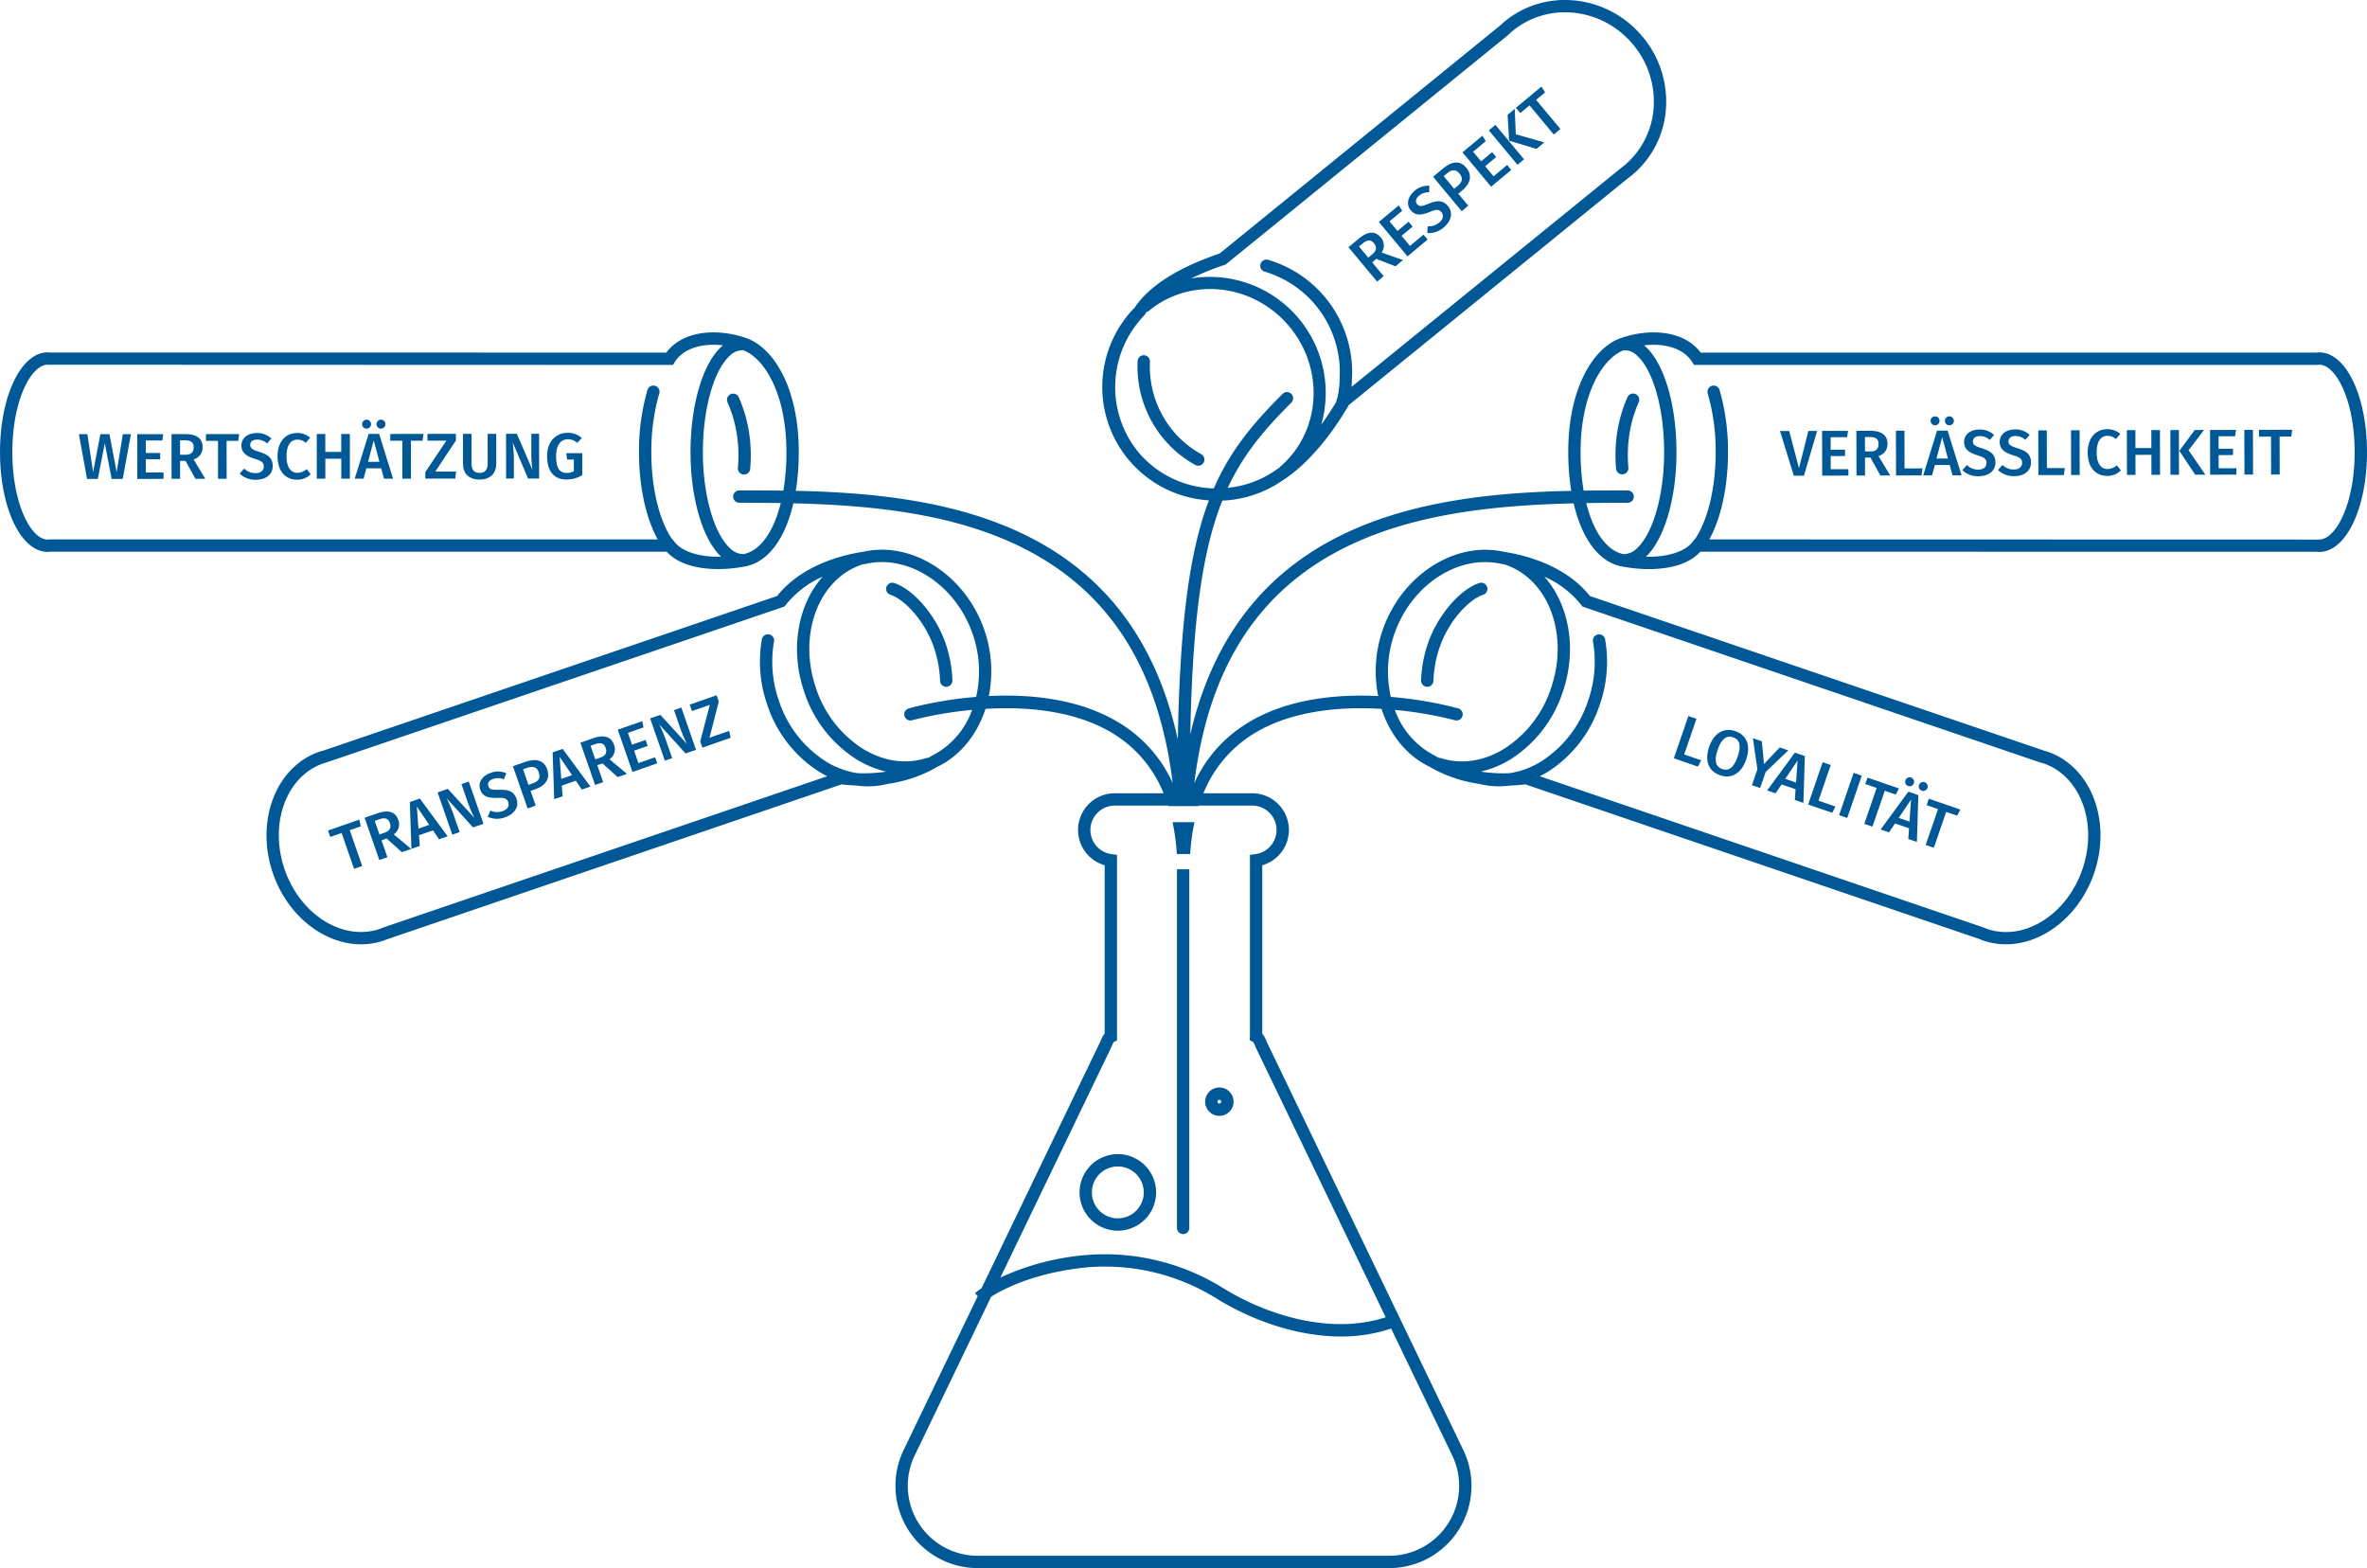 <svg xmlns="http://www.w3.org/2000/svg" width="635" height="420.652" viewBox="0 0 635 420.652">
  <g id="Gruppe_5199" data-name="Gruppe 5199" transform="translate(-110.944 -528.239)">
    <path id="Pfad_1750" data-name="Pfad 1750" d="M352.773,566.177l-2.677-3.218,1.08-.9c2.083-1.735,2.827-3.961,1.06-6.081-1.654-1.99-3.858-1.76-6.181.174l-2.723,2.267,7.68,9.223Zm-3.779-4.538-2.822-3.391.948-.789c1.2-1,2.309-1.107,3.276.055,1.123,1.347.721,2.359-.453,3.337Z" transform="translate(152.066 17.244)" fill="#005897"/>
    <path id="Pfad_1751" data-name="Pfad 1751" d="M361.185,559.422l-1.1-1.322-3.644,3.034-2.255-2.709,2.963-2.467-1.089-1.309-2.963,2.467-2.146-2.576,3.4-2.834-.9-1.462L348.1,554.7l7.679,9.224Z" transform="translate(155.186 14.399)" fill="#005897"/>
    <path id="Pfad_1752" data-name="Pfad 1752" d="M360.412,547.314l6.513,7.823,1.774-1.478-6.512-7.823,2.4-2-.979-1.557-6.847,5.7,1.166,1.4Z" transform="translate(160.855 9.187)" fill="#005897"/>
    <path id="Pfad_1753" data-name="Pfad 1753" d="M363.163,556.642l2.1-1.745-7.645-2.179-.288-6.833-1.909,1.588.388,6.953Z" transform="translate(159.974 11.547)" fill="#005897"/>
    <rect id="Rechteck_985" data-name="Rechteck 985" width="2.292" height="12.001" transform="matrix(0.769, -0.64, 0.64, 0.769, 510.359, 563.209)" fill="#005897"/>
    <path id="Pfad_1754" data-name="Pfad 1754" d="M345.08,565.39c1.808-.759,2.483-.733,3.13.041.743.9.435,1.964-.553,2.786a4.282,4.282,0,0,1-3.137,1.008l-.068,1.82a5.983,5.983,0,0,0,4.379-1.5c2.2-1.833,2.518-4.088,1.14-5.744-1.444-1.732-3.122-1.467-5.157-.63-1.936.8-2.541.8-3.1.137-.6-.721-.311-1.595.516-2.285a3.824,3.824,0,0,1,2.708-.9l.05-1.76a5.407,5.407,0,0,0-3.987,1.4c-1.817,1.512-2.291,3.63-1.014,5.165C341.159,566.326,342.643,566.4,345.08,565.39Z" transform="translate(149.41 19.708)" fill="#005897"/>
    <path id="Pfad_1755" data-name="Pfad 1755" d="M347.625,570.711l-1.1-1.322-3.644,3.034-2.255-2.709,2.964-2.467-1.089-1.309-2.964,2.467-2.145-2.576,3.4-2.834-.9-1.463-5.353,4.456,7.678,9.224Z" transform="translate(146.313 21.786)" fill="#005897"/>
    <path id="Pfad_1756" data-name="Pfad 1756" d="M339.053,577.629l-3.079-3.7,1.12-.935,5.122,2,2.028-1.689-5.76-2.007a3.246,3.246,0,0,0-.208-4.052c-1.524-1.828-3.5-1.676-5.914.336l-2.748,2.288,7.678,9.223Zm-6.611-7.943.946-.789c1.282-1.067,2.212-1.117,3.046-.116.92,1.107.673,2.058-.422,2.971l-1.093.91Z" transform="translate(143.089 24.69)" fill="#005897"/>
    <path id="Pfad_1757" data-name="Pfad 1757" d="M155.113,603.512c-2-.622-2.467-1-2.467-1.871,0-.938.779-1.426,1.858-1.426a3.83,3.83,0,0,1,2.657,1.039l1.161-1.322a5.4,5.4,0,0,0-3.959-1.472c-2.362,0-4.081,1.325-4.08,3.322,0,1.821,1.1,2.829,3.616,3.608,1.876.571,2.379,1.022,2.381,2.031,0,1.163-.92,1.788-2.205,1.79a4.276,4.276,0,0,1-3.056-1.231l-1.216,1.355a5.966,5.966,0,0,0,4.326,1.648c2.865,0,4.549-1.534,4.546-3.686C158.675,605.041,157.216,604.171,155.113,603.512Z" transform="translate(25.428 45.95)" fill="#005897"/>
    <path id="Pfad_1758" data-name="Pfad 1758" d="M168.875,598.608l0,4.812-4.272,0,0-4.812-2.293,0,.01,12,2.293,0,0-5.367,4.272,0,.005,5.367,2.309,0-.01-12Z" transform="translate(33.611 46.045)" fill="#005897"/>
    <path id="Pfad_1759" data-name="Pfad 1759" d="M147.1,602.148c0-2.379-1.62-3.522-4.765-3.521l-3.577,0,.01,12,2.291,0,0-4.811,1.459,0,2.662,4.811,2.64,0-3.148-5.224A3.25,3.25,0,0,0,147.1,602.148Zm-4.619,2.018-1.426,0,0-3.871,1.233,0c1.668,0,2.414.554,2.415,1.856C144.7,603.593,143.9,604.167,142.479,604.167Z" transform="translate(18.2 46.06)" fill="#005897"/>
    <path id="Pfad_1760" data-name="Pfad 1760" d="M161.339,609.136c-1.717,0-2.97-1.282-2.973-4.444,0-3.246,1.28-4.465,2.933-4.465a3.317,3.317,0,0,1,2.222.865l1.181-1.373a5.024,5.024,0,0,0-3.544-1.266c-2.918,0-5.21,2.214-5.206,6.242,0,4.08,2.177,6.285,5.286,6.283a5.059,5.059,0,0,0,3.611-1.464l-1.079-1.388A3.9,3.9,0,0,1,161.339,609.136Z" transform="translate(29.452 45.946)" fill="#005897"/>
    <path id="Pfad_1761" data-name="Pfad 1761" d="M170.882,598.688a1.2,1.2,0,1,0-1.216-1.2A1.18,1.18,0,0,0,170.882,598.688Z" transform="translate(38.425 44.533)" fill="#005897"/>
    <path id="Pfad_1762" data-name="Pfad 1762" d="M135.5,608.916l0-3.525,3.855,0v-1.7l-3.855,0,0-3.353,4.429,0,.242-1.7-6.964.007.01,12,7.034-.006,0-1.72Z" transform="translate(14.56 46.062)" fill="#005897"/>
    <path id="Pfad_1763" data-name="Pfad 1763" d="M173.2,598.687a1.2,1.2,0,1,0-1.2-1.2A1.187,1.187,0,0,0,173.2,598.687Z" transform="translate(39.951 44.531)" fill="#005897"/>
    <path id="Pfad_1764" data-name="Pfad 1764" d="M133.871,608.816l-1.936-10.176-2.433,0-1.954,10.179-1.536-10.175h-2.274l2.18,12,2.9,0,1.867-9.57,1.831,9.566H135.5l2.2-12h-2.17Z" transform="translate(8.372 46.065)" fill="#005897"/>
    <path id="Pfad_1765" data-name="Pfad 1765" d="M144.342,600.451l3.231,0,.008,10.179,2.311,0-.008-10.179,3.125,0,.243-1.824-8.91.009Z" transform="translate(21.853 46.054)" fill="#005897"/>
    <path id="Pfad_1766" data-name="Pfad 1766" d="M204.789,603.888l.247,1.7,1.8,0,0,3.127a3.772,3.772,0,0,1-1.911.472c-1.874,0-2.85-1.231-2.852-4.513,0-3.231,1.454-4.516,3.158-4.518a3.568,3.568,0,0,1,2.5.971l1.249-1.305a5.5,5.5,0,0,0-3.856-1.4c-2.953,0-5.469,2.192-5.466,6.255,0,4.118,1.881,6.27,5.215,6.267a7.85,7.85,0,0,0,4.22-1.185l0-5.87Z" transform="translate(58.057 45.922)" fill="#005897"/>
    <path id="Pfad_1767" data-name="Pfad 1767" d="M172.19,598.6l-3.724,12,2.379,0,.744-2.779,3.977,0,.749,2.779,2.432,0-3.727-12Zm-.151,7.486,1.525-5.734,1.532,5.729Z" transform="translate(37.64 46.042)" fill="#005897"/>
    <path id="Pfad_1768" data-name="Pfad 1768" d="M199.784,598.579l0,5.628a29.686,29.686,0,0,0,.314,4.1l-4.192-9.723-2.9,0,.01,12H195.1l0-4.9a38.128,38.128,0,0,0-.316-4.811l4.123,9.706,2.97,0-.01-12Z" transform="translate(53.7 46.028)" fill="#005897"/>
    <path id="Pfad_1769" data-name="Pfad 1769" d="M174.234,600.425l3.231,0,.009,10.179,2.309,0-.008-10.179,3.126,0,.242-1.822-8.909.007Z" transform="translate(41.414 46.038)" fill="#005897"/>
    <path id="Pfad_1770" data-name="Pfad 1770" d="M192.636,598.587l.008,7.953c0,1.686-.677,2.521-2.171,2.523-1.476,0-2.154-.834-2.154-2.518l-.008-7.954-2.291,0,.007,8.075c0,2.467,1.5,4.186,4.449,4.184,2.935,0,4.478-1.775,4.477-4.191l-.007-8.075Z" transform="translate(49.127 46.032)" fill="#005897"/>
    <path id="Pfad_1771" data-name="Pfad 1771" d="M188.124,600.362V598.59l-7.642.007v1.823l5.071,0-5.637,8.428V610.6l8.024-.008.241-1.876-5.592.005Z" transform="translate(45.133 46.035)" fill="#005897"/>
    <path id="Pfad_1772" data-name="Pfad 1772" d="M420.682,598.077l-2.294.006.029,12,6.845-.016.255-1.877-4.81.012Z" transform="translate(201.179 45.699)" fill="#005897"/>
    <path id="Pfad_1773" data-name="Pfad 1773" d="M434.461,602.941c-2-.619-2.468-1-2.468-1.868,0-.938.776-1.428,1.853-1.429a3.832,3.832,0,0,1,2.66,1.034l1.16-1.322a5.4,5.4,0,0,0-3.962-1.467c-2.362.005-4.078,1.332-4.075,3.33.007,1.821,1.1,2.826,3.623,3.6,1.878.568,2.381,1.019,2.382,2.027,0,1.165-.915,1.792-2.2,1.795a4.28,4.28,0,0,1-3.059-1.226l-1.213,1.357a5.974,5.974,0,0,0,4.328,1.641c2.867-.008,4.548-1.542,4.543-3.7C438.026,604.462,436.565,603.6,434.461,602.941Z" transform="translate(208.23 45.576)" fill="#005897"/>
    <path id="Pfad_1774" data-name="Pfad 1774" d="M426.518,598.065l-3.7,12.012,2.379-.007.74-2.779,3.979-.01.753,2.776,2.432-.005-3.747-11.992Zm-.137,7.488,1.514-5.736,1.543,5.729Z" transform="translate(204.076 45.688)" fill="#005897"/>
    <path id="Pfad_1775" data-name="Pfad 1775" d="M443.761,598.02l-2.292.006.029,12,6.842-.017.257-1.876-4.812.011Z" transform="translate(216.283 45.662)" fill="#005897"/>
    <path id="Pfad_1776" data-name="Pfad 1776" d="M404.686,608.092l-2.629-9.962-2.467.006,3.7,11.992,2.725-.006,3.532-12.01-2.345.005Z" transform="translate(188.879 45.722)" fill="#005897"/>
    <path id="Pfad_1777" data-name="Pfad 1777" d="M420.321,601.6c-.007-2.379-1.625-3.522-4.768-3.514l-3.578.008.03,12,2.291,0-.01-4.811,1.459-.005,2.669,4.806,2.64-.007-3.157-5.22A3.245,3.245,0,0,0,420.321,601.6Zm-4.614,2.025-1.426,0-.008-3.871,1.233,0c1.668,0,2.415.551,2.42,1.853C417.927,603.052,417.132,603.627,415.707,603.63Z" transform="translate(196.983 45.709)" fill="#005897"/>
    <path id="Pfad_1778" data-name="Pfad 1778" d="M425.219,598.151a1.2,1.2,0,1,0-.007-2.4,1.2,1.2,0,1,0,.007,2.4Z" transform="translate(204.852 44.18)" fill="#005897"/>
    <path id="Pfad_1779" data-name="Pfad 1779" d="M408.731,608.393l-.008-3.525,3.856-.01-.005-1.7-3.855.01-.008-3.353,4.428-.012.238-1.7-6.964.017.03,12,7.034-.018,0-1.72Z" transform="translate(193.343 45.714)" fill="#005897"/>
    <path id="Pfad_1780" data-name="Pfad 1780" d="M477.263,599.766l3.23-.006.025,10.179,2.309-.006-.025-10.179,3.126-.008.24-1.824-8.91.023Z" transform="translate(239.702 45.598)" fill="#005897"/>
    <rect id="Rechteck_986" data-name="Rechteck 986" width="2.311" height="12.001" transform="translate(713.036 643.552) rotate(-0.14)" fill="#005897"/>
    <path id="Pfad_1781" data-name="Pfad 1781" d="M427.533,598.146a1.2,1.2,0,1,0-1.2-1.2A1.187,1.187,0,0,0,427.533,598.146Z" transform="translate(206.376 44.177)" fill="#005897"/>
    <path id="Pfad_1782" data-name="Pfad 1782" d="M471.642,608.238l-.008-3.525,3.856-.01-.006-1.7-3.855.01-.008-3.353,4.429-.012.238-1.7-6.963.017.029,12,7.033-.016,0-1.72Z" transform="translate(234.51 45.612)" fill="#005897"/>
    <path id="Pfad_1783" data-name="Pfad 1783" d="M470.968,597.958l-2.486.006-4.135,5.6,4.252,6.4,2.726-.005-4.5-6.555Z" transform="translate(231.254 45.621)" fill="#005897"/>
    <rect id="Rechteck_987" data-name="Rechteck 987" width="2.309" height="12.001" transform="matrix(1, -0.002, 0.002, 1, 666.537, 643.666)" fill="#005897"/>
    <path id="Pfad_1784" data-name="Pfad 1784" d="M462.4,597.981l.011,4.812-4.272.01-.011-4.812-2.293.007.029,12,2.293-.007-.014-5.367,4.272-.01.014,5.367,2.311-.005-.029-12Z" transform="translate(225.685 45.633)" fill="#005897"/>
    <path id="Pfad_1785" data-name="Pfad 1785" d="M454.882,608.52c-1.721,0-2.975-1.277-2.983-4.439-.008-3.248,1.276-4.467,2.925-4.472a3.32,3.32,0,0,1,2.225.864l1.18-1.375a5.017,5.017,0,0,0-3.547-1.261c-2.918.007-5.2,2.222-5.2,6.25.01,4.08,2.187,6.28,5.3,6.273a5.062,5.062,0,0,0,3.61-1.468l-1.08-1.388A3.918,3.918,0,0,1,454.882,608.52Z" transform="translate(221.528 45.543)" fill="#005897"/>
    <rect id="Rechteck_988" data-name="Rechteck 988" width="2.292" height="12.001" transform="matrix(1, -0.002, 0.002, 1, 693.191, 643.601)" fill="#005897"/>
    <path id="Pfad_1786" data-name="Pfad 1786" d="M440.236,602.93c-2-.622-2.468-1-2.47-1.871,0-.937.778-1.424,1.853-1.428a3.825,3.825,0,0,1,2.66,1.036l1.161-1.325a5.416,5.416,0,0,0-3.964-1.467c-2.362.007-4.08,1.333-4.075,3.332,0,1.82,1.1,2.826,3.623,3.6,1.874.567,2.382,1.019,2.382,2.028.005,1.163-.917,1.79-2.2,1.793a4.287,4.287,0,0,1-3.059-1.226l-1.213,1.357a5.971,5.971,0,0,0,4.328,1.64c2.867-.007,4.548-1.54,4.541-3.694C443.8,604.45,442.337,603.583,440.236,602.93Z" transform="translate(212.007 45.567)" fill="#005897"/>
    <path id="Pfad_1787" data-name="Pfad 1787" d="M172.916,662.939l-.369-1.8-8.414,2.928.6,1.721,3.051-1.062,3.345,9.613,2.181-.759-3.345-9.613Z" transform="translate(34.804 86.964)" fill="#005897"/>
    <path id="Pfad_1788" data-name="Pfad 1788" d="M194.018,658.249c-2.089.066-2.66-.141-2.943-.961-.309-.883.268-1.6,1.285-1.955a3.827,3.827,0,0,1,2.852.111l.665-1.631a5.412,5.412,0,0,0-4.224-.093c-2.232.778-3.421,2.591-2.766,4.477.6,1.721,1.964,2.314,4.6,2.223,1.96-.076,2.584.185,2.917,1.138.382,1.1-.281,1.992-1.5,2.414a4.267,4.267,0,0,1-3.289-.159l-.706,1.679a5.98,5.98,0,0,0,4.627.136c2.707-.941,3.8-2.94,3.087-4.973C197.884,658.523,196.222,658.183,194.018,658.249Z" transform="translate(50.886 81.859)" fill="#005897"/>
    <path id="Pfad_1789" data-name="Pfad 1789" d="M188.3,655.648l1.85,5.316a29.6,29.6,0,0,0,1.643,3.767l-7.15-7.809-2.74.953,3.944,11.334,1.969-.685-1.61-4.627a37.738,37.738,0,0,0-1.878-4.439l7.079,7.817,2.806-.976-3.944-11.336Z" transform="translate(46.435 82.924)" fill="#005897"/>
    <path id="Pfad_1790" data-name="Pfad 1790" d="M179.1,662.095c-.783-2.247-2.685-2.8-5.655-1.765L170.07,661.5l3.944,11.336,2.166-.753-1.582-4.544,1.38-.481,4.09,3.673,2.493-.867-4.687-3.906A3.243,3.243,0,0,0,179.1,662.095Zm-3.7,3.421-1.347.468-1.272-3.658,1.165-.405c1.575-.548,2.463-.268,2.892.961C177.313,664.242,176.747,665.048,175.4,665.516Z" transform="translate(38.69 86.107)" fill="#005897"/>
    <path id="Pfad_1791" data-name="Pfad 1791" d="M177.406,658.657l.417,12.562,2.247-.783-.207-2.869,3.755-1.309,1.62,2.381,2.3-.8-7.456-10.113Zm2.313,7.122-.44-5.918,3.327,4.912Z" transform="translate(43.49 84.731)" fill="#005897"/>
    <path id="Pfad_1792" data-name="Pfad 1792" d="M197.465,651.953l-3.347,1.165,3.944,11.334,2.166-.753-1.375-3.954,1.328-.463c2.558-.89,4.04-2.711,3.132-5.317C202.463,651.52,200.32,650.961,197.465,651.953Zm1.987,5.764-1.166.405-1.449-4.167L198,653.55c1.477-.515,2.553-.225,3.047,1.2C201.626,656.407,200.9,657.216,199.452,657.717Z" transform="translate(54.426 80.649)" fill="#005897"/>
    <path id="Pfad_1793" data-name="Pfad 1793" d="M228.1,652.363l2.487-9.711L230,640.978l-7.216,2.512.6,1.721,4.789-1.667-2.562,9.811.577,1.658,7.578-2.638-.388-1.851Z" transform="translate(73.185 73.772)" fill="#005897"/>
    <path id="Pfad_1794" data-name="Pfad 1794" d="M222.769,643.654l1.85,5.314a29.985,29.985,0,0,0,1.643,3.769l-7.152-7.808-2.738.951,3.944,11.336,1.969-.685-1.61-4.627a37.843,37.843,0,0,0-1.876-4.44l7.077,7.817,2.806-.976-3.944-11.334Z" transform="translate(68.988 75.075)" fill="#005897"/>
    <path id="Pfad_1795" data-name="Pfad 1795" d="M200.562,650.6l.417,12.562,2.247-.783-.208-2.869,3.757-1.309,1.62,2.379,2.3-.8-7.455-10.113Zm2.313,7.122-.44-5.916,3.327,4.91Z" transform="translate(58.643 79.459)" fill="#005897"/>
    <path id="Pfad_1796" data-name="Pfad 1796" d="M214.095,649.918c-.783-2.247-2.685-2.8-5.655-1.765l-3.378,1.175,3.944,11.336,2.166-.753-1.582-4.544,1.378-.481,4.091,3.673,2.493-.867-4.688-3.906A3.244,3.244,0,0,0,214.095,649.918Zm-3.7,3.421-1.345.468-1.272-3.658,1.165-.405c1.575-.548,2.463-.268,2.89.961C212.3,652.065,211.737,652.871,210.392,653.339Z" transform="translate(61.587 78.139)" fill="#005897"/>
    <path id="Pfad_1797" data-name="Pfad 1797" d="M216.663,656.42l-1.16-3.33,3.643-1.267-.561-1.609-3.64,1.268-1.1-3.167,4.184-1.456-.33-1.686-6.577,2.289,3.944,11.335,6.643-2.312-.566-1.625Z" transform="translate(65.55 76.517)" fill="#005897"/>
    <path id="Pfad_1798" data-name="Pfad 1798" d="M422.9,657.371a1.2,1.2,0,1,0-.744-1.522A1.188,1.188,0,0,0,422.9,657.371Z" transform="translate(203.602 82.974)" fill="#005897"/>
    <path id="Pfad_1799" data-name="Pfad 1799" d="M420.715,656.619a1.2,1.2,0,1,0-.763-1.529A1.183,1.183,0,0,0,420.715,656.619Z" transform="translate(202.16 82.479)" fill="#005897"/>
    <path id="Pfad_1800" data-name="Pfad 1800" d="M389.7,656.227l-4.549-1.566,3.295-9.574-2.168-.747-3.9,11.349,6.47,2.227Z" transform="translate(177.613 75.972)" fill="#005897"/>
    <path id="Pfad_1801" data-name="Pfad 1801" d="M397.239,661.3l1.48-4.3,6.07-5.793-2.3-.79-4.21,4.446-.586-6.1-2.4-.825,1.216,8.316-1.475,4.288Z" transform="translate(185.9 78.327)" fill="#005897"/>
    <rect id="Rechteck_989" data-name="Rechteck 989" width="12.001" height="2.309" transform="matrix(0.325, -0.946, 0.946, 0.325, 604.319, 746.913)" fill="#005897"/>
    <path id="Pfad_1802" data-name="Pfad 1802" d="M415.909,666.747l2.25.773,1.61-2.384,3.762,1.292-.2,2.872,2.3.791.389-12.557-2.678-.922Zm7.742-2.114-2.89-.993,3.31-4.923Z" transform="translate(199.557 84.003)" fill="#005897"/>
    <path id="Pfad_1803" data-name="Pfad 1803" d="M415.444,667.482l3.312-9.625,2.956,1.017.823-1.644-8.425-2.9-.593,1.723,3.054,1.05-3.311,9.625Z" transform="translate(197.824 82.51)" fill="#005897"/>
    <path id="Pfad_1804" data-name="Pfad 1804" d="M426.525,660.529l-3.311,9.625,2.185.752,3.312-9.625,2.956,1.017.824-1.645-8.426-2.9-.593,1.723Z" transform="translate(204.338 84.751)" fill="#005897"/>
    <path id="Pfad_1805" data-name="Pfad 1805" d="M411.476,663.716l-4.55-1.564,3.294-9.575-2.167-.746-3.9,11.349,6.471,2.225Z" transform="translate(191.862 80.874)" fill="#005897"/>
    <path id="Pfad_1806" data-name="Pfad 1806" d="M399.758,661.19l1.611-2.386,3.76,1.294-.2,2.872,2.3.789.39-12.555-2.677-.923-7.436,10.135Zm5.914-8.8-.422,5.916-2.889-.994Z" transform="translate(187.516 79.86)" fill="#005897"/>
    <path id="Pfad_1807" data-name="Pfad 1807" d="M391.246,658.758c3.037,1.046,5.711-.476,7-4.222,1.3-3.793.112-6.574-2.925-7.62s-5.734.49-7.018,4.217C387,654.926,388.207,657.714,391.246,658.758Zm-.66-6.837c1.052-3.056,2.472-3.926,4.164-3.345s2.257,2.137,1.213,5.175c-1.057,3.072-2.453,3.932-4.146,3.35C390.157,656.529,389.535,654.974,390.586,651.921Z" transform="translate(181.153 77.448)" fill="#005897"/>
    <path id="Pfad_1808" data-name="Pfad 1808" d="M296.274,715.381a10.268,10.268,0,1,0,10.269,10.267A10.279,10.279,0,0,0,296.274,715.381Zm0,17.227a6.959,6.959,0,1,1,6.96-6.96A6.967,6.967,0,0,1,296.274,732.608Z" transform="translate(114.554 122.459)" fill="#005897"/>
    <path id="Pfad_1809" data-name="Pfad 1809" d="M310.183,712.191a3.808,3.808,0,1,0-3.808-3.808A3.811,3.811,0,0,0,310.183,712.191Zm0-4.308a.5.5,0,1,1-.5.5A.5.5,0,0,1,310.183,707.883Z" transform="translate(127.883 115.387)" fill="#005897"/>
    <path id="Pfad_1810" data-name="Pfad 1810" d="M733.151,622.769a4.316,4.316,0,0,0-.625.06H567.192c-4.667-6.262-14.318-6.442-21.571-3.846-6.948,2.483-13.959,12.892-13.959,30.551a65.014,65.014,0,0,0,.8,10.374c-38.748.836-88.892,7.767-102.2,65.375.622-31.253,3.337-49.6,8.6-62.752a30.444,30.444,0,0,0,15.991-5.3l.175-.112c6.154-3.939,12.461-11.119,17.776-20.238L548.116,575.7l.291-.218c.223-.167.447-.333.658-.516a25.323,25.323,0,0,0,8.824-17.892,27.042,27.042,0,0,0-6.541-19.285c-9.594-11.21-26.223-12.782-37.083-3.5l0,0c-.215.185-.414.381-.612.576l-75.517,61.377c-11.1,3.777-18.713,8.583-22.643,14.289-.083.122-.117.17-.108.174a30.465,30.465,0,0,0,19.879,51.757c-5.152,13.6-7.78,32.521-8.341,64.159-12.843-58.834-63.451-65.875-102.494-66.717a65.235,65.235,0,0,0,.8-10.376c0-17.659-7.011-28.068-13.96-30.551-7.251-2.594-16.9-2.415-21.571,3.846l-165.375-.007a4.011,4.011,0,0,0-.584-.053c-7.173,0-12.793,11.756-12.793,26.764s5.62,26.763,12.793,26.763a4.038,4.038,0,0,0,.625-.058h165.43c3.107,3.433,8.482,4.659,13.812,4.659a38.2,38.2,0,0,0,7.431-.748c6.032-1.211,10.561-7.471,12.744-16.891,22.17.548,44.362,2.943,62.833,12.616,22.431,11.743,35.241,32.281,38.927,62.422a36.339,36.339,0,0,0-12.012-14.615c-11.048-7.878-25.492-9.3-37.312-8.722a33.8,33.8,0,0,0-1.151-17.579c-5.033-14.76-19.3-24.051-32.467-21.139l-.246.041c-5.8.91-16.4,3.659-22.941,11.845L197.667,729.6l-.29.076c-.24.06-.481.122-.72.2l0,0c-11.663,3.972-17.281,18.57-12.522,32.538,3.942,11.571,13.782,19.136,23.677,19.136a18.863,18.863,0,0,0,6.108-1.008c.237-.081.465-.177.688-.275l122.127-41.622c1.355.169,2.7.263,4.037.316a22.672,22.672,0,0,0,3.021.213,21.7,21.7,0,0,0,5.349-.667,36.462,36.462,0,0,0,13.124-4.483l.194-.114c6.2-3,10.656-8.7,12.864-15.516,11.5-.685,25.762.468,36.292,7.982A33.334,33.334,0,0,1,423.1,741.038H410.023a9.844,9.844,0,0,0-2.726,19.31v45.186a6.146,6.146,0,0,0-1.11,2l-31.923,66.285a19.256,19.256,0,0,0-1.745,1.313l.723.811-19.88,41.278a22.082,22.082,0,0,0,19.892,31.669H483.622a22.082,22.082,0,0,0,19.89-31.669l-52.766-109.55a6.783,6.783,0,0,0-1.17-2.134V760.348a9.844,9.844,0,0,0-2.726-19.31H433.793a33.333,33.333,0,0,1,11.485-14.656c10.53-7.514,24.789-8.666,36.29-7.982,2.205,6.814,6.656,12.514,12.838,15.5l.22.127a36.48,36.48,0,0,0,13.127,4.483,21.666,21.666,0,0,0,5.345.667,22.672,22.672,0,0,0,3.021-.213c1.337-.053,2.682-.147,4.038-.316l121.849,41.5.285.119c.223.1.447.194.687.275a18.875,18.875,0,0,0,6.1,1.007c9.891,0,19.733-7.567,23.676-19.138,4.758-13.968-.86-28.566-12.522-32.538l0,0c-.238-.081-.478-.142-.716-.2L537.481,688.128c-6.538-8.186-17.143-10.935-22.941-11.845l-.225-.036c-13.19-2.9-27.459,6.374-32.487,21.134a33.823,33.823,0,0,0-1.155,17.581c-11.819-.582-26.263.844-37.309,8.72A36.342,36.342,0,0,0,431.351,738.3c3.686-30.142,16.5-50.68,38.925-62.422,18.471-9.673,40.663-12.069,62.833-12.616,2.182,9.42,6.712,15.678,12.743,16.891a38.225,38.225,0,0,0,7.431.748c5.33,0,10.707-1.226,13.814-4.659l165.473.007a3.778,3.778,0,0,0,.581.051c7.175,0,12.793-11.756,12.793-26.763S740.326,622.769,733.151,622.769ZM439.475,599.287l.283-.1,75.91-61.665.306-.3c.144-.142.288-.285.443-.419,9.468-8.1,24.011-6.7,32.417,3.133a23.748,23.748,0,0,1,5.751,16.934,22.034,22.034,0,0,1-7.675,15.579c-.152.132-.314.248-.475.367l-72.909,59.2c.065-.834.1-1.631.117-2.263a31.436,31.436,0,0,0-22.455-31.805,1.655,1.655,0,1,0-.93,3.176,28.131,28.131,0,0,1,20.079,28.486,22.757,22.757,0,0,1-.622,5.41,1.61,1.61,0,0,0-.246.945q-1.958,3.281-4.058,6.159a31.106,31.106,0,0,0-34.894-39.208A75.05,75.05,0,0,1,439.475,599.287Zm-22.906,50.528a27.6,27.6,0,0,1,1.193-36.806,5.24,5.24,0,0,0,.455-.594c.151-.217.321-.427.481-.639l.117.136c11.041-9.445,27.992-7.809,37.794,3.646s8.793,28.458-2.247,37.9l.043.05c-.39.276-.779.574-1.168.822l-.27.175a27.058,27.058,0,0,1-12.644,4.6c4.215-9.056,9.839-15.657,17.06-22.878a1.654,1.654,0,0,0-2.339-2.339c-7.946,7.946-14.021,15.154-18.468,25.366A27.421,27.421,0,0,1,416.569,649.815ZM291.88,673.581l-.5-.652h-.1a22.222,22.222,0,0,1-1.977-3.565c-2.338-5.269-3.626-12.31-3.626-19.831a55.713,55.713,0,0,1,2.128-15.736,1.654,1.654,0,0,0-3.17-.95,59.046,59.046,0,0,0-2.266,16.686c0,7.972,1.388,15.491,3.909,21.171.351.789.726,1.524,1.113,2.225H124.167l-.43.058c-4.485,0-9.484-9.632-9.484-23.454s5-23.456,9.484-23.456l167.739.059.488-.771c2.46-3.9,7.719-5.1,12.944-4.49-.124.1-.25.2-.371.306-5.071,4.564-8.345,15.692-8.345,28.351,0,12.325,3.213,23.287,8.2,28.051C298.7,677.714,293.931,676.27,291.88,673.581Zm18.612,3.294a5.021,5.021,0,0,1-3.7-1.563c-4.358-4.022-7.286-14.383-7.286-25.778,0-11.582,2.912-21.986,7.249-25.891a4.873,4.873,0,0,1,3.608-1.456c5.608,2.179,11.559,11.579,11.559,27.347a61.954,61.954,0,0,1-.819,10.317c-4.1-.056-8.062-.056-11.809-.056a1.654,1.654,0,1,0,0,3.309q5.526,0,11.106.086C318.512,670.805,314.995,675.9,310.491,676.875ZM213.645,777.087l-.356.151c-.147.063-.293.129-.442.18-9.934,3.381-21.412-3.822-25.583-16.066s.519-24.953,10.454-28.337c.156-.055.311-.091.467-.131l123.232-41.945.3-.4a26.345,26.345,0,0,1,9.933-7.623c-6.6,7.443-8.9,19.364-4.953,30.938a33.846,33.846,0,0,0,13.93,18.024,26.463,26.463,0,0,0,7.974,3.32c-.122.033-.245.071-.369.1a41.274,41.274,0,0,1-7.225.354,22.551,22.551,0,0,1-8.581-3.2,30.536,30.536,0,0,1-12.538-16.277,31.705,31.705,0,0,1-1.3-15.831,1.655,1.655,0,1,0-3.257-.592,35.057,35.057,0,0,0,1.428,17.488,33.841,33.841,0,0,0,13.931,18.026c.718.443,1.446.835,2.179,1.2Zm147.369-46.15c-.076.038-.22.119-.428.242-.273.16-.567.293-.847.445l-.043-.124c-5.562,1.894-11.718,1.032-17.326-2.434a30.539,30.539,0,0,1-12.537-16.276c-4.862-14.271.627-29.1,12.232-33.052l-.017-.05c.29-.051.566-.1.816-.137.215-.033.357-.058.423-.073,11.566-2.558,24.15,5.782,28.644,18.971a30.514,30.514,0,0,1,.885,16.74,103.366,103.366,0,0,0-18.133,3.089,1.655,1.655,0,0,0,.9,3.183,101.591,101.591,0,0,1,16.15-2.788A21.962,21.962,0,0,1,361.014,730.936ZM500.533,918.658a18.773,18.773,0,0,1-16.911,26.923H373.253a18.772,18.772,0,0,1-16.911-26.925L376.83,876.11c3.57-2.267,11.806-6.465,25.543-7.886a56.682,56.682,0,0,1,34.98,8.374c8.874,5.509,21.121,10.163,33.342,10.163a41.683,41.683,0,0,0,13.447-2.138l16.39,34.034ZM446.851,744.347a6.537,6.537,0,0,1,.855,13.02l-1.438.19V806.3l-.093.963.915.458a4.039,4.039,0,0,1,.615,1.246L482.684,881.6c-14.907,4.875-32.159-.716-43.586-7.81a60.118,60.118,0,0,0-37.064-8.854,68.181,68.181,0,0,0-22.718,6.015l29.911-62.118a8.554,8.554,0,0,1,.48-1.054l.9-.45V757.557l-1.438-.19a6.537,6.537,0,0,1,.855-13.02h14.3c.013.043.03.083.043.124h8.149c.015-.041.031-.081.045-.124Zm88.318-53.8.3.4,122.863,41.849.374.1c.154.04.309.076.462.129,9.933,3.383,14.623,16.1,10.454,28.337s-15.65,19.445-25.578,16.067c-.151-.053-.3-.117-.442-.18l-.45-.184L524.017,736.47c.734-.369,1.464-.761,2.182-1.2a33.832,33.832,0,0,0,13.93-18.026,35.02,35.02,0,0,0,1.428-17.488,1.655,1.655,0,1,0-3.257.592,31.668,31.668,0,0,1-1.3,15.831,30.528,30.528,0,0,1-12.537,16.277,22.558,22.558,0,0,1-8.583,3.2,41.176,41.176,0,0,1-7.23-.356c-.122-.03-.243-.066-.364-.1a26.429,26.429,0,0,0,7.974-3.32,33.841,33.841,0,0,0,13.931-18.024c3.942-11.574,1.653-23.5-4.952-30.938A26.37,26.37,0,0,1,535.169,690.542Zm-50.21,7.906c4.493-13.19,17.063-21.528,28.645-18.971.064.015.208.04.423.073.248.04.524.086.814.137l-.016.05c11.607,3.956,17.094,18.782,12.232,33.052a30.526,30.526,0,0,1-12.538,16.276c-5.608,3.468-11.764,4.328-17.326,2.434l-.043.124c-.278-.152-.574-.285-.845-.445-.208-.122-.354-.2-.432-.242a21.968,21.968,0,0,1-10.72-12.264,101.926,101.926,0,0,1,16.15,2.788,1.655,1.655,0,0,0,.9-3.183,103.437,103.437,0,0,0-18.133-3.089A30.514,30.514,0,0,1,484.959,698.448Zm51.533-35.26c3.714-.063,7.423-.086,11.107-.086a1.654,1.654,0,1,0,0-3.309c-3.747,0-7.7,0-11.81.056a61.947,61.947,0,0,1-.819-10.317c0-15.768,5.951-25.168,11.561-27.347a4.877,4.877,0,0,1,3.608,1.456c4.336,3.9,7.248,14.309,7.248,25.891,0,11.4-2.928,21.756-7.286,25.778a5.06,5.06,0,0,1-3.7,1.563C541.894,675.9,538.376,670.805,536.492,663.189Zm196.588,9.786h-.012l-163.573-.043c.387-.7.764-1.438,1.113-2.227,2.521-5.683,3.911-13.2,3.911-21.171a59.107,59.107,0,0,0-2.266-16.686,1.654,1.654,0,0,0-3.17.95,55.712,55.712,0,0,1,2.128,15.736c0,7.517-1.287,14.56-3.626,19.831a22.033,22.033,0,0,1-1.977,3.565h-.1l-.5.652c-2.048,2.688-6.819,4.131-12.505,4,4.981-4.765,8.194-15.726,8.194-28.05,0-12.659-3.274-23.786-8.341-28.349-.117-.106-.24-.2-.359-.3a22.107,22.107,0,0,1,2.5-.162c4.331,0,8.361,1.372,10.426,4.641l.488.771H732.637l.538-.059c4.48.035,9.461,9.658,9.461,23.456S737.644,672.974,733.08,672.974Z" transform="translate(0)" fill="#005897"/>
    <path id="Pfad_1811" data-name="Pfad 1811" d="M267.477,640.1a30.979,30.979,0,0,1,1.648,8.943,1.654,1.654,0,0,0,1.653,1.6c.018,0,.038,0,.058,0a1.655,1.655,0,0,0,1.6-1.711,34.277,34.277,0,0,0-1.823-9.9c-2.538-7.453-8.616-14.582-13.835-16.233a1.655,1.655,0,0,0-1,3.155C259.484,627.13,265.013,632.871,267.477,640.1Z" transform="translate(94.015 61.827)" fill="#005897"/>
    <path id="Pfad_1812" data-name="Pfad 1812" d="M231.757,611.955a1.657,1.657,0,0,0,1.5,1.8c.051.005.1.007.151.007a1.654,1.654,0,0,0,1.646-1.505,41.034,41.034,0,0,0-.159-8.758A37.84,37.84,0,0,0,232,593.059a1.654,1.654,0,1,0-3.021,1.347,34.485,34.485,0,0,1,2.629,9.5A37.546,37.546,0,0,1,231.757,611.955Z" transform="translate(77.144 41.773)" fill="#005897"/>
    <path id="Pfad_1813" data-name="Pfad 1813" d="M358.047,625.957a1.655,1.655,0,0,0-1-3.155c-5.219,1.651-11.3,8.78-13.835,16.233a34.276,34.276,0,0,0-1.823,9.9,1.653,1.653,0,0,0,1.6,1.711c.02,0,.04,0,.058,0a1.652,1.652,0,0,0,1.651-1.6,31.039,31.039,0,0,1,1.649-8.943C348.808,632.871,354.336,627.13,358.047,625.957Z" transform="translate(150.794 61.827)" fill="#005897"/>
    <path id="Pfad_1814" data-name="Pfad 1814" d="M378.313,592.195a1.652,1.652,0,0,0-2.187.835,37.749,37.749,0,0,0-2.892,10.437,40.936,40.936,0,0,0-.16,8.76,1.652,1.652,0,0,0,1.646,1.5,1.5,1.5,0,0,0,.151-.007,1.656,1.656,0,0,0,1.5-1.8,37.435,37.435,0,0,1,.149-8.05,34.342,34.342,0,0,1,2.629-9.5A1.654,1.654,0,0,0,378.313,592.195Z" transform="translate(171.421 41.755)" fill="#005897"/>
    <path id="Pfad_1815" data-name="Pfad 1815" d="M312.493,612.367a26.584,26.584,0,0,1-7.349-5.992,27.037,27.037,0,0,1-6.406-18.8,1.654,1.654,0,1,0-3.305-.137,30.334,30.334,0,0,0,7.2,21.087,29.908,29.908,0,0,0,8.26,6.735,1.655,1.655,0,1,0,1.6-2.9Z" transform="translate(120.704 37.701)" fill="#005897"/>
    <path id="Pfad_1816" data-name="Pfad 1816" d="M302.232,670.083h3.582a57.8,57.8,0,0,1,1.145-8.523h-5.871A57.784,57.784,0,0,1,302.232,670.083Z" transform="translate(124.422 87.24)" fill="#005897"/>
    <path id="Pfad_1817" data-name="Pfad 1817" d="M301.8,765.395a1.654,1.654,0,0,0,3.309,0v-96.2H301.8Z" transform="translate(124.889 92.234)" fill="#005897"/>
  </g>
</svg>

